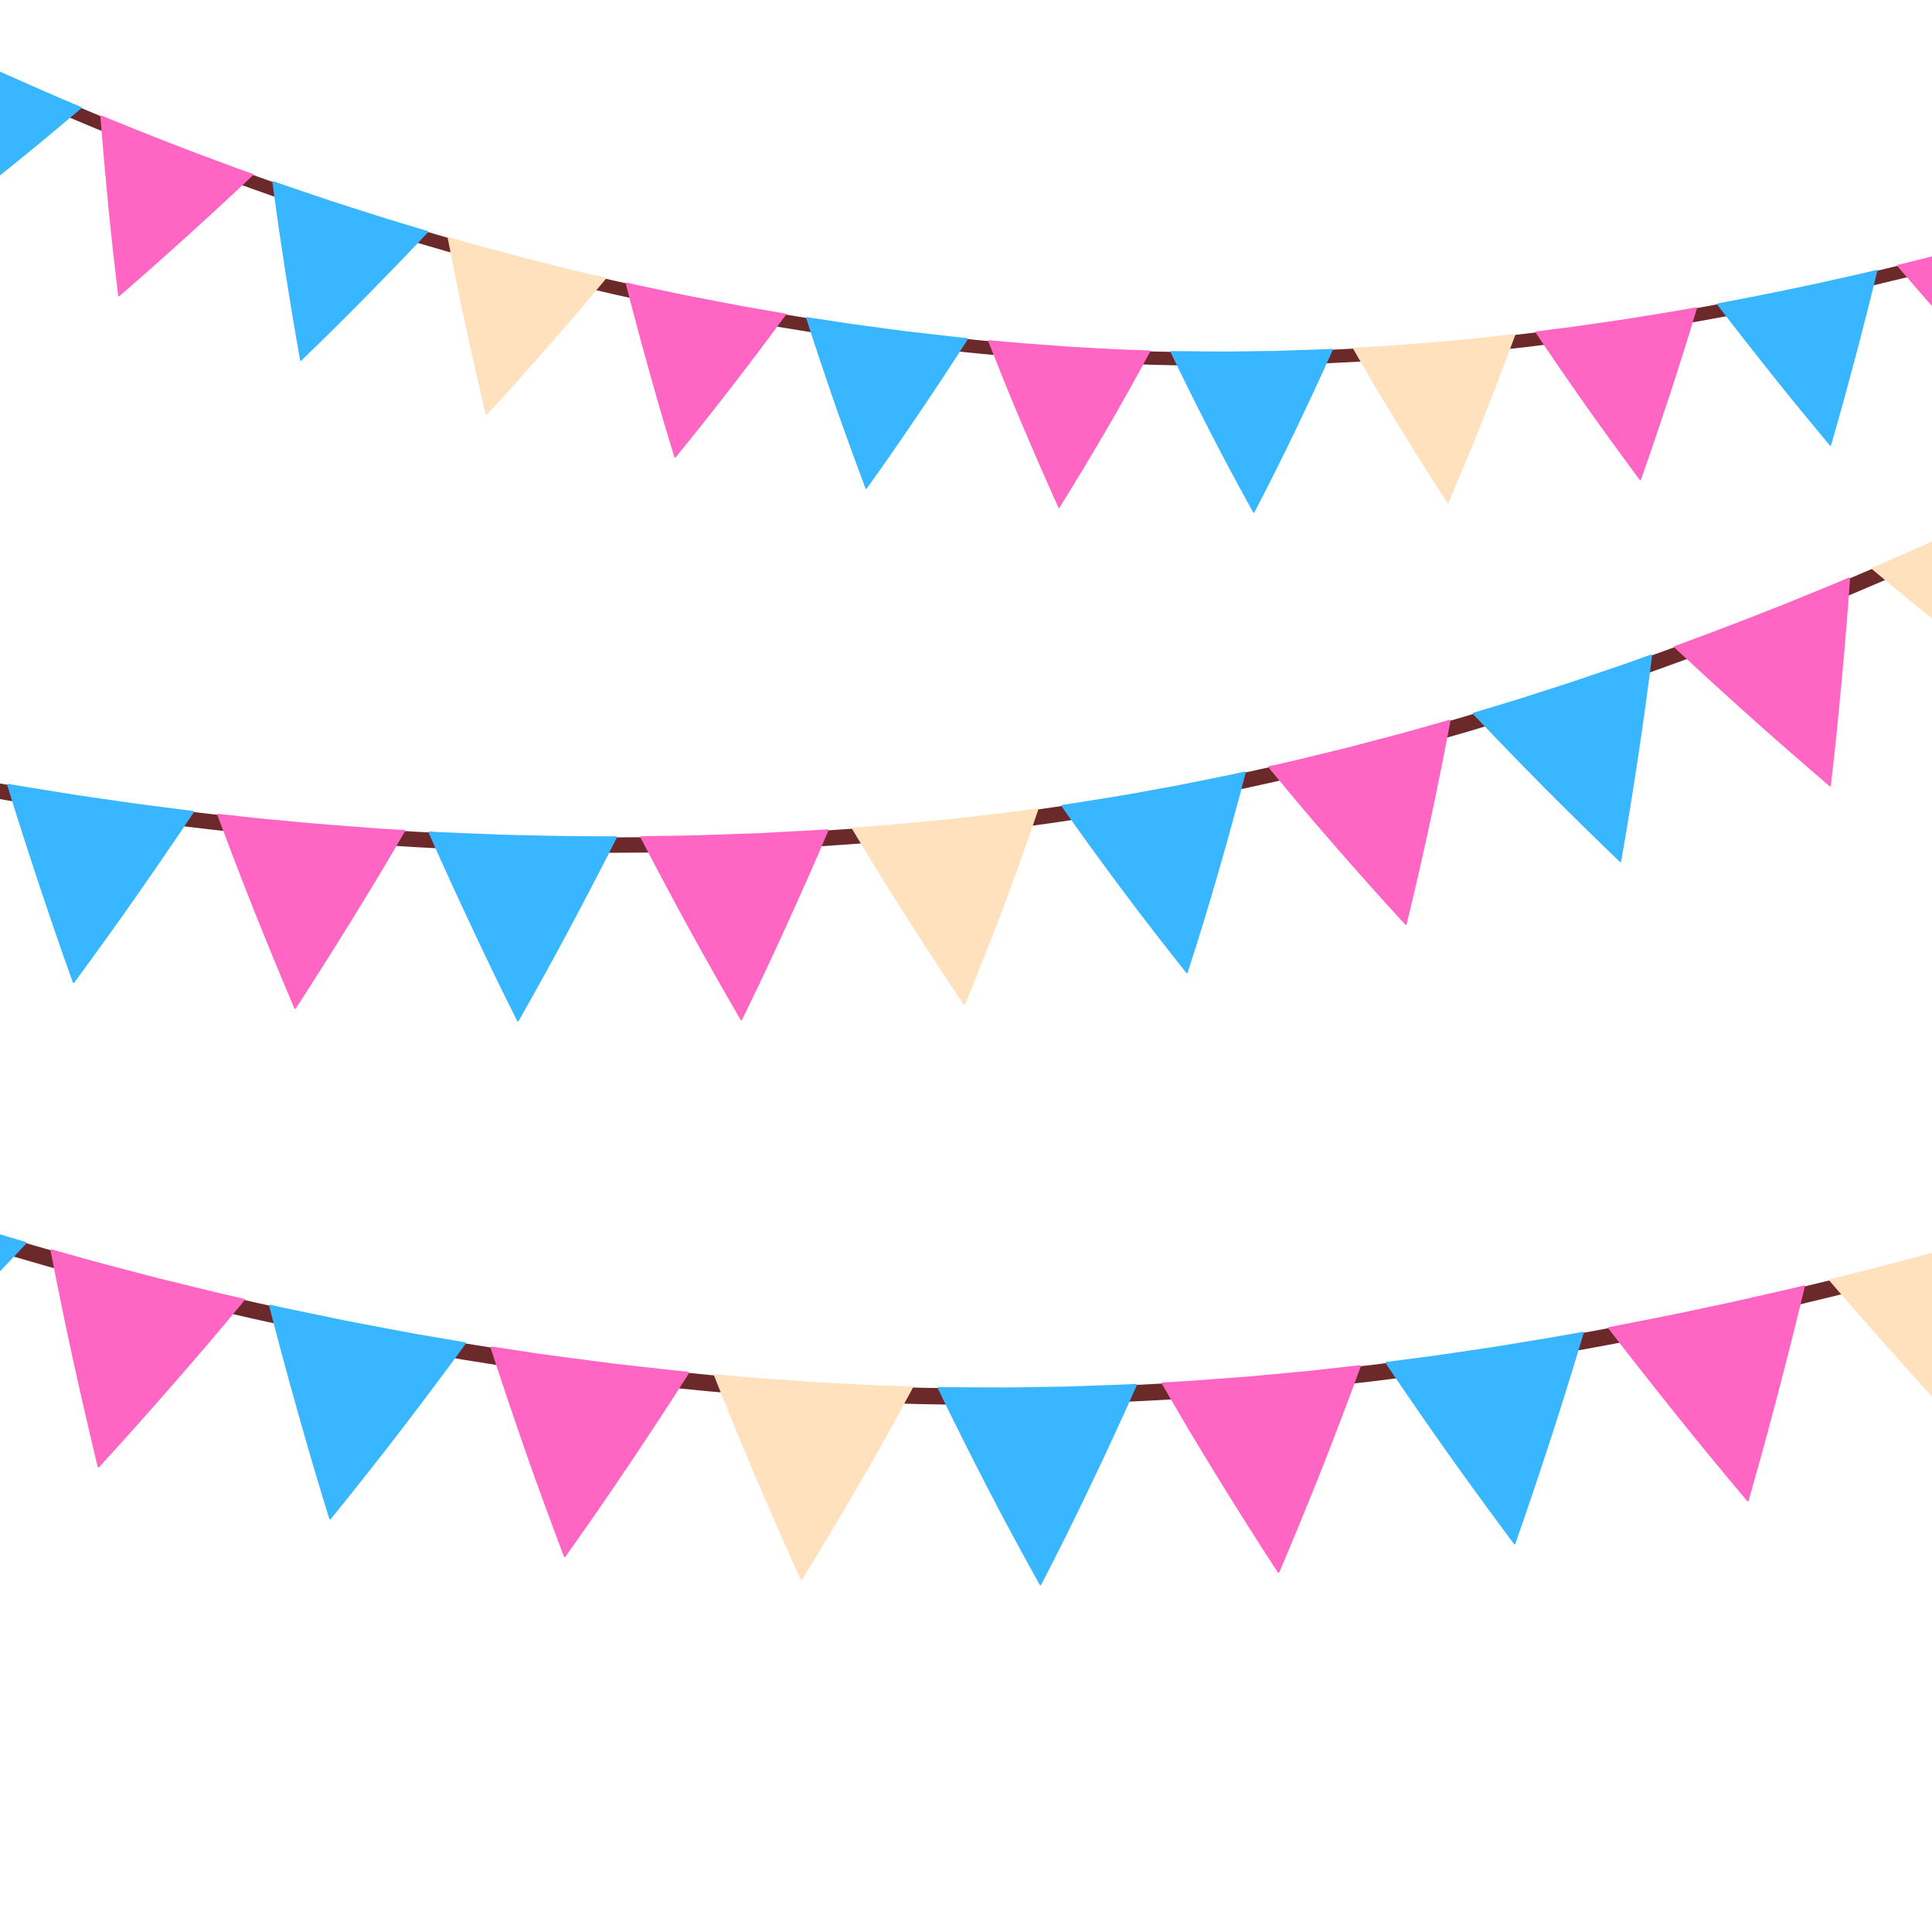 <svg xmlns="http://www.w3.org/2000/svg" xmlns:xlink="http://www.w3.org/1999/xlink" width="320" zoomAndPan="magnify" viewBox="0 0 240 240" height="320" preserveAspectRatio="xMidYMid meet" version="1.2"><defs/><g id="677360ac0e"><path style=" stroke:none;fill-rule:nonzero;fill:#6b2929;fill-opacity:1;" d="M -30.789 -4.461 C -22.371 0.137 -13.801 4.441 -5.117 8.496 C 3.57 12.543 12.395 16.285 21.324 19.738 L 22.996 20.391 L 24.676 21.02 L 28.039 22.27 C 30.285 23.098 32.547 23.879 34.801 24.684 C 37.066 25.449 39.328 26.227 41.602 26.969 L 45.016 28.062 C 46.156 28.43 47.293 28.797 48.441 29.133 C 57.582 31.938 66.82 34.41 76.137 36.531 C 94.766 40.77 113.703 43.586 132.738 44.832 C 151.66 46.07 170.742 45.332 189.688 43.102 C 199.164 41.965 208.605 40.449 217.992 38.609 C 220.344 38.172 222.68 37.652 225.023 37.168 C 227.367 36.676 229.699 36.125 232.035 35.609 C 234.363 35.043 236.699 34.508 239.02 33.918 C 241.344 33.324 243.672 32.754 245.984 32.121 C 264.52 27.184 282.781 21.082 300.703 14.078 C 318.629 7.078 336.215 -0.859 353.41 -9.551 C 362 -13.91 370.496 -18.457 378.863 -23.211 C 383.047 -25.59 387.199 -28.016 391.301 -30.5 C 393.352 -31.742 395.391 -33 397.414 -34.27 L 397.738 -34.477 L 397.738 -36.438 L 396.531 -35.672 C 394.52 -34.406 392.484 -33.156 390.441 -31.918 C 386.355 -29.441 382.215 -27.023 378.043 -24.652 C 369.703 -19.91 361.23 -15.375 352.66 -11.027 C 335.512 -2.359 317.973 5.555 300.098 12.535 C 282.23 19.52 264.027 25.602 245.559 30.52 C 243.254 31.152 240.934 31.719 238.621 32.312 C 236.305 32.898 233.98 33.434 231.66 33.996 C 229.332 34.512 227.008 35.059 224.676 35.551 C 222.344 36.031 220.016 36.547 217.672 36.984 C 208.324 38.816 198.922 40.324 189.492 41.457 C 170.633 43.676 151.656 44.41 132.848 43.18 C 113.902 41.941 95.051 39.137 76.504 34.914 C 67.23 32.805 58.031 30.344 48.926 27.551 C 47.785 27.215 46.648 26.852 45.516 26.484 L 42.113 25.398 C 39.852 24.656 37.598 23.879 35.34 23.121 C 33.098 22.316 30.844 21.539 28.609 20.715 L 25.258 19.469 L 23.586 18.844 L 21.918 18.195 C 13.027 14.754 4.238 11.027 -4.418 6.996 C -13.066 2.957 -21.609 -1.336 -29.996 -5.918 C -46.777 -15.059 -63.004 -25.266 -78.555 -36.387 C -82.59 -39.273 -86.578 -42.23 -90.516 -45.246 L -93.227 -45.246 C -88.723 -41.762 -84.152 -38.355 -79.52 -35.039 C -63.91 -23.879 -47.633 -13.641 -30.789 -4.461 Z M -30.789 -4.461 "/><path style=" stroke:none;fill-rule:nonzero;fill:#ff66c4;fill-opacity:1;" d="M 250.613 49.781 C 250.66 49.832 250.738 49.809 250.754 49.742 C 251.598 46.078 252.414 42.449 253.18 38.777 C 253.949 35.117 254.688 31.473 255.383 27.82 C 255.398 27.75 255.336 27.688 255.277 27.707 C 252.031 28.633 248.789 29.555 245.527 30.41 L 243.086 31.062 L 240.637 31.684 C 239.004 32.098 237.371 32.523 235.73 32.906 C 235.672 32.918 235.652 33.004 235.695 33.055 C 238.117 35.895 240.566 38.688 243.051 41.473 C 245.539 44.266 248.062 47.043 250.613 49.781 Z M 250.613 49.781 "/><path style=" stroke:none;fill-rule:nonzero;fill:#38b6ff;fill-opacity:1;" d="M 227.312 55.344 C 227.359 55.395 227.441 55.379 227.461 55.312 C 227.98 53.508 228.492 51.711 228.992 49.91 C 229.488 48.102 229.977 46.293 230.457 44.484 C 231.41 40.867 232.332 37.281 233.207 33.652 C 233.223 33.586 233.168 33.52 233.105 33.535 C 231.473 33.938 229.828 34.289 228.188 34.66 L 225.723 35.215 L 223.254 35.734 C 219.965 36.441 216.664 37.07 213.363 37.699 C 213.301 37.711 213.277 37.793 213.32 37.852 C 215.574 40.805 217.867 43.723 220.203 46.648 C 222.539 49.586 224.906 52.457 227.312 55.344 Z M 227.312 55.344 "/><path style=" stroke:none;fill-rule:nonzero;fill:#ff66c4;fill-opacity:1;" d="M 203.691 59.625 C 203.734 59.684 203.816 59.672 203.84 59.605 C 205.094 56.07 206.293 52.5 207.457 48.961 C 208.621 45.426 209.734 41.855 210.805 38.297 C 210.828 38.23 210.773 38.16 210.711 38.172 C 209.059 38.469 207.406 38.77 205.75 39.023 C 204.09 39.285 202.438 39.574 200.777 39.812 L 195.797 40.535 L 190.812 41.176 C 190.75 41.184 190.719 41.266 190.758 41.324 C 192.824 44.398 194.938 47.477 197.094 50.535 C 199.25 53.57 201.449 56.602 203.691 59.625 Z M 203.691 59.625 "/><path style=" stroke:none;fill-rule:nonzero;fill:#ffe1bd;fill-opacity:1;" d="M 179.789 62.457 C 179.828 62.516 179.91 62.508 179.938 62.441 C 181.418 58.98 182.852 55.523 184.234 52.066 C 185.613 48.578 186.945 45.098 188.23 41.625 C 188.258 41.559 188.207 41.488 188.148 41.492 L 183.152 42.043 L 178.156 42.496 L 176.906 42.609 L 175.656 42.699 L 173.156 42.883 L 170.656 43.062 L 168.156 43.195 C 168.094 43.195 168.059 43.277 168.094 43.336 C 169.016 44.945 169.953 46.559 170.902 48.164 C 171.855 49.766 172.816 51.352 173.789 52.945 C 174.766 54.535 175.754 56.125 176.754 57.715 C 177.754 59.305 178.766 60.891 179.789 62.457 Z M 179.789 62.457 "/><path style=" stroke:none;fill-rule:nonzero;fill:#38b6ff;fill-opacity:1;" d="M 155.676 63.652 C 155.711 63.715 155.793 63.715 155.824 63.652 C 156.691 61.984 157.543 60.312 158.383 58.645 C 159.219 56.973 160.043 55.277 160.855 53.598 C 161.664 51.91 162.465 50.227 163.246 48.543 C 164.031 46.859 164.801 45.18 165.559 43.473 C 165.586 43.406 165.543 43.332 165.48 43.336 C 164.648 43.387 163.812 43.41 162.98 43.438 L 160.48 43.52 C 159.645 43.547 158.812 43.586 157.98 43.598 L 155.48 43.629 C 152.145 43.699 148.816 43.645 145.484 43.609 C 145.422 43.605 145.383 43.684 145.414 43.746 C 147.008 47.094 148.664 50.406 150.375 53.738 C 152.086 57.086 153.855 60.359 155.676 63.652 Z M 155.676 63.652 "/><path style=" stroke:none;fill-rule:nonzero;fill:#ff66c4;fill-opacity:1;" d="M 131.473 63.043 C 131.5 63.109 131.582 63.113 131.621 63.055 C 133.609 59.863 135.555 56.629 137.43 53.414 C 139.305 50.211 141.125 46.93 142.887 43.668 C 142.918 43.609 142.883 43.531 142.82 43.527 C 141.156 43.477 139.492 43.441 137.836 43.34 C 136.176 43.246 134.52 43.176 132.855 43.066 C 129.516 42.812 126.172 42.598 122.84 42.254 C 122.777 42.246 122.73 42.32 122.758 42.387 C 124.113 45.836 125.516 49.324 126.969 52.738 C 128.422 56.172 129.926 59.605 131.473 63.043 Z M 131.473 63.043 "/><path style=" stroke:none;fill-rule:nonzero;fill:#38b6ff;fill-opacity:1;" d="M 107.516 60.68 C 107.543 60.746 107.625 60.758 107.664 60.699 C 108.754 59.172 109.836 57.652 110.902 56.109 C 111.973 54.566 113.031 53.02 114.078 51.469 C 116.176 48.367 118.219 45.289 120.223 42.148 C 120.262 42.09 120.23 42.008 120.168 42.004 C 118.5 41.844 116.84 41.629 115.172 41.449 L 112.676 41.164 L 110.188 40.832 C 108.527 40.605 106.863 40.395 105.203 40.156 L 100.234 39.395 C 100.176 39.383 100.125 39.453 100.145 39.52 C 101.281 43.047 102.461 46.582 103.688 50.125 C 104.914 53.652 106.195 57.152 107.516 60.68 Z M 107.516 60.68 "/><path style=" stroke:none;fill-rule:nonzero;fill:#ff66c4;fill-opacity:1;" d="M 83.777 56.805 C 83.797 56.871 83.879 56.887 83.922 56.832 C 86.293 53.91 88.617 50.996 90.902 48.039 C 93.191 45.07 95.434 42.094 97.633 39.113 C 97.672 39.055 97.645 38.973 97.586 38.961 L 92.629 38.105 C 90.98 37.809 89.336 37.477 87.688 37.164 C 86.867 37.004 86.039 36.855 85.219 36.688 L 80.297 35.648 L 79.066 35.387 L 77.84 35.105 C 77.777 35.094 77.723 35.16 77.738 35.227 L 78.43 37.938 L 79.145 40.629 C 79.625 42.422 80.117 44.219 80.621 46.02 C 81.121 47.82 81.637 49.621 82.16 51.426 C 82.684 53.227 83.227 55.008 83.777 56.805 Z M 83.777 56.805 "/><path style=" stroke:none;fill-rule:nonzero;fill:#ffe1bd;fill-opacity:1;" d="M 60.34 51.48 C 60.355 51.547 60.434 51.57 60.48 51.52 C 63.023 48.758 65.531 45.949 67.988 43.148 C 69.223 41.746 70.438 40.348 71.648 38.93 C 72.863 37.508 74.066 36.082 75.254 34.656 C 75.301 34.602 75.277 34.52 75.219 34.504 L 72.766 33.941 L 70.32 33.34 C 68.695 32.93 67.062 32.543 65.438 32.113 L 60.57 30.82 C 58.949 30.383 57.34 29.906 55.723 29.453 C 55.664 29.434 55.605 29.5 55.617 29.566 C 56.32 33.207 57.055 36.879 57.844 40.523 C 58.633 44.164 59.465 47.816 60.34 51.48 Z M 60.34 51.48 "/><path style=" stroke:none;fill-rule:nonzero;fill:#38b6ff;fill-opacity:1;" d="M 37.285 44.758 C 37.301 44.828 37.379 44.852 37.426 44.805 C 40.129 42.184 42.781 39.574 45.406 36.902 C 48.035 34.234 50.621 31.555 53.164 28.863 C 53.215 28.812 53.199 28.727 53.137 28.707 L 48.312 27.25 C 46.707 26.766 45.113 26.23 43.512 25.727 C 42.711 25.469 41.91 25.219 41.113 24.953 L 38.723 24.145 C 37.133 23.605 35.535 23.082 33.953 22.508 C 33.895 22.488 33.832 22.547 33.84 22.617 C 34.324 26.316 34.863 29.98 35.438 33.676 C 35.723 35.523 36.02 37.371 36.328 39.227 C 36.633 41.078 36.957 42.91 37.285 44.758 Z M 37.285 44.758 "/><path style=" stroke:none;fill-rule:nonzero;fill:#ff66c4;fill-opacity:1;" d="M 14.676 36.742 C 14.688 36.812 14.762 36.844 14.816 36.797 C 17.648 34.355 20.457 31.855 23.23 29.352 C 25.996 26.848 28.73 24.328 31.434 21.762 C 31.484 21.715 31.473 21.629 31.414 21.609 C 29.828 21.055 28.254 20.465 26.676 19.875 C 25.102 19.289 23.523 18.707 21.961 18.09 C 20.395 17.473 18.82 16.883 17.262 16.246 L 12.586 14.348 C 12.527 14.324 12.461 14.383 12.465 14.449 C 12.758 18.145 13.086 21.855 13.449 25.582 C 13.812 29.309 14.23 33.008 14.676 36.742 Z M 14.676 36.742 "/><path style=" stroke:none;fill-rule:nonzero;fill:#38b6ff;fill-opacity:1;" d="M -7.438 27.512 C -7.434 27.582 -7.359 27.613 -7.301 27.57 C -4.34 25.273 -1.398 22.93 1.5 20.586 C 4.395 18.25 7.273 15.852 10.109 13.457 C 10.164 13.41 10.156 13.324 10.098 13.301 C 6.992 12.004 3.914 10.641 0.836 9.273 L -3.762 7.184 L -8.332 5.027 C -8.387 5 -8.457 5.055 -8.453 5.125 C -8.359 8.832 -8.23 12.559 -8.062 16.301 C -7.891 20.023 -7.68 23.758 -7.438 27.512 Z M -7.438 27.512 "/><path style=" stroke:none;fill-rule:nonzero;fill:#6b2929;fill-opacity:1;" d="M -77.828 79.09 C -67.371 82.711 -56.797 85.965 -46.141 88.918 C -35.48 91.852 -24.727 94.418 -13.906 96.637 L -11.879 97.059 L -9.844 97.449 L -5.777 98.23 C -3.066 98.742 -0.344 99.195 2.375 99.684 C 5.102 100.117 7.824 100.57 10.551 100.98 L 14.648 101.57 C 16.012 101.77 17.379 101.965 18.746 102.129 C 29.688 103.566 40.672 104.609 51.676 105.238 C 73.68 106.492 95.766 106.066 117.664 103.832 C 139.43 101.613 160.996 97.121 182.125 90.949 C 192.684 87.84 203.137 84.309 213.465 80.414 C 216.055 79.465 218.617 78.426 221.188 77.426 C 223.758 76.418 226.305 75.348 228.867 74.309 C 231.406 73.223 233.961 72.16 236.492 71.047 C 239.016 69.926 241.559 68.832 244.066 67.668 C 264.211 58.5 283.816 48.059 302.863 36.652 C 321.918 25.254 340.402 12.855 358.301 -0.332 C 367.238 -6.938 376.035 -13.738 384.641 -20.75 C 388.945 -24.258 393.203 -27.812 397.395 -31.43 C 397.508 -31.527 397.621 -31.629 397.738 -31.727 L 397.738 -34.258 C 397.207 -33.797 396.68 -33.336 396.145 -32.875 C 391.969 -29.273 387.723 -25.727 383.434 -22.234 C 374.852 -15.238 366.082 -8.457 357.164 -1.867 C 339.316 11.281 320.879 23.648 301.883 35.012 C 282.891 46.387 263.344 56.793 243.273 65.93 C 240.773 67.09 238.246 68.18 235.727 69.297 C 233.203 70.406 230.664 71.461 228.133 72.547 C 225.582 73.578 223.043 74.645 220.484 75.652 C 217.922 76.648 215.371 77.684 212.789 78.629 C 202.504 82.504 192.098 86.02 181.586 89.117 C 160.555 95.258 139.105 99.727 117.469 101.934 C 95.676 104.156 73.691 104.578 51.781 103.328 C 40.828 102.707 29.891 101.668 18.996 100.234 C 17.633 100.07 16.273 99.875 14.914 99.676 L 10.836 99.09 C 8.117 98.684 5.406 98.23 2.691 97.801 C -0.016 97.312 -2.727 96.863 -5.426 96.352 L -9.477 95.574 L -11.504 95.184 L -13.523 94.766 C -24.301 92.555 -35.016 90 -45.633 87.074 C -56.25 84.137 -66.785 80.891 -77.207 77.285 C -98.055 70.102 -118.469 61.598 -138.297 51.93 C -142.594 49.824 -146.863 47.664 -151.105 45.449 L -151.105 47.605 C -147.141 49.668 -143.148 51.68 -139.133 53.645 C -119.238 63.352 -98.754 71.879 -77.828 79.09 Z M -77.828 79.09 "/><path style=" stroke:none;fill-rule:nonzero;fill:#ffe1bd;fill-opacity:1;" d="M 252.719 86.871 C 252.781 86.922 252.867 86.883 252.871 86.801 C 253.129 82.473 253.363 78.188 253.531 73.863 C 253.703 69.547 253.844 65.262 253.938 60.973 C 253.941 60.895 253.859 60.832 253.793 60.863 C 250.281 62.539 246.766 64.211 243.223 65.809 L 240.566 67.02 L 237.898 68.195 C 236.121 68.98 234.344 69.773 232.555 70.523 C 232.488 70.555 232.48 70.652 232.543 70.703 C 235.84 73.469 239.16 76.176 242.523 78.871 C 245.891 81.566 249.293 84.246 252.719 86.871 Z M 252.719 86.871 "/><path style=" stroke:none;fill-rule:nonzero;fill:#ff66c4;fill-opacity:1;" d="M 227.277 97.664 C 227.34 97.719 227.426 97.684 227.438 97.602 C 227.684 95.453 227.918 93.309 228.145 91.164 C 228.363 89.008 228.57 86.859 228.77 84.711 C 229.164 80.414 229.527 76.156 229.824 71.859 C 229.832 71.781 229.754 71.715 229.688 71.742 C 227.906 72.516 226.102 73.23 224.305 73.969 L 221.609 75.07 L 218.898 76.133 C 215.293 77.57 211.656 78.918 208.023 80.27 C 207.957 80.293 207.941 80.391 208 80.445 C 211.133 83.375 214.301 86.258 217.52 89.141 C 220.742 92.031 223.984 94.844 227.277 97.664 Z M 227.277 97.664 "/><path style=" stroke:none;fill-rule:nonzero;fill:#38b6ff;fill-opacity:1;" d="M 201.223 107.066 C 201.281 107.121 201.371 107.094 201.387 107.016 C 202.137 102.754 202.816 98.461 203.465 94.211 C 204.109 89.969 204.691 85.691 205.23 81.438 C 205.238 81.359 205.168 81.289 205.098 81.312 C 203.273 81.965 201.453 82.625 199.613 83.234 C 197.777 83.848 195.953 84.492 194.109 85.086 L 188.582 86.859 L 183.035 88.543 C 182.965 88.566 182.945 88.664 183 88.723 C 185.941 91.824 188.934 94.922 191.977 97.988 C 195.008 101.027 198.09 104.055 201.223 107.066 Z M 201.223 107.066 "/><path style=" stroke:none;fill-rule:nonzero;fill:#ff66c4;fill-opacity:1;" d="M 174.57 114.867 C 174.625 114.926 174.719 114.902 174.738 114.824 C 175.758 110.602 176.727 106.391 177.637 102.195 C 178.539 97.965 179.387 93.75 180.184 89.551 C 180.199 89.469 180.133 89.398 180.062 89.418 L 174.484 90.996 L 168.887 92.473 L 167.488 92.84 L 166.082 93.184 L 163.273 93.867 L 160.461 94.551 L 157.641 95.184 C 157.57 95.199 157.547 95.297 157.598 95.355 C 158.957 97.012 160.332 98.664 161.723 100.312 C 163.109 101.949 164.508 103.57 165.922 105.195 C 167.336 106.82 168.766 108.438 170.207 110.055 C 171.652 111.672 173.105 113.285 174.57 114.867 Z M 174.57 114.867 "/><path style=" stroke:none;fill-rule:nonzero;fill:#38b6ff;fill-opacity:1;" d="M 147.367 120.852 C 147.418 120.914 147.512 120.898 147.535 120.82 C 148.203 118.754 148.852 116.695 149.484 114.637 C 150.117 112.57 150.73 110.484 151.332 108.418 C 151.93 106.344 152.516 104.273 153.082 102.207 C 153.652 100.141 154.207 98.082 154.742 95.996 C 154.762 95.918 154.699 95.84 154.629 95.855 C 153.691 96.074 152.746 96.258 151.805 96.453 L 148.973 97.023 C 148.031 97.211 147.09 97.418 146.141 97.59 L 143.305 98.105 C 139.523 98.824 135.727 99.402 131.93 100 C 131.859 100.008 131.828 100.102 131.875 100.168 C 134.332 103.672 136.852 107.125 139.438 110.59 C 142.023 114.066 144.664 117.453 147.367 120.852 Z M 147.367 120.852 "/><path style=" stroke:none;fill-rule:nonzero;fill:#ffe1bd;fill-opacity:1;" d="M 119.715 124.797 C 119.758 124.863 119.852 124.855 119.883 124.781 C 121.535 120.766 123.125 116.715 124.645 112.699 C 126.164 108.695 127.605 104.613 128.984 100.566 C 129.012 100.492 128.953 100.41 128.883 100.418 C 126.984 100.68 125.082 100.957 123.176 101.156 C 121.27 101.371 119.371 101.609 117.457 101.805 C 113.609 102.156 109.766 102.551 105.906 102.797 C 105.836 102.805 105.797 102.895 105.84 102.965 C 108.043 106.629 110.305 110.332 112.613 113.938 C 114.926 117.562 117.293 121.184 119.715 124.797 Z M 119.715 124.797 "/><path style=" stroke:none;fill-rule:nonzero;fill:#ff66c4;fill-opacity:1;" d="M 92.004 126.699 C 92.047 126.766 92.141 126.766 92.176 126.691 C 93.125 124.742 94.062 122.809 94.984 120.852 C 95.906 118.887 96.812 116.926 97.707 114.961 C 99.496 111.027 101.23 107.137 102.91 103.18 C 102.941 103.105 102.891 103.02 102.82 103.023 C 100.891 103.164 98.961 103.238 97.031 103.348 L 94.137 103.504 L 91.238 103.605 C 89.305 103.668 87.375 103.746 85.441 103.793 L 79.641 103.875 C 79.57 103.879 79.527 103.969 79.562 104.039 C 81.531 107.832 83.551 111.629 85.625 115.422 C 87.699 119.199 89.824 122.941 92.004 126.699 Z M 92.004 126.699 "/><path style=" stroke:none;fill-rule:nonzero;fill:#38b6ff;fill-opacity:1;" d="M 64.254 126.84 C 64.289 126.914 64.383 126.914 64.422 126.844 C 66.562 123.062 68.648 119.305 70.68 115.5 C 72.715 111.684 74.695 107.871 76.625 104.055 C 76.66 103.984 76.613 103.895 76.543 103.895 L 70.742 103.867 C 68.809 103.844 66.875 103.785 64.938 103.746 C 63.973 103.723 63.004 103.707 62.039 103.672 L 59.137 103.555 L 56.238 103.434 L 54.789 103.375 L 53.34 103.293 C 53.266 103.289 53.219 103.375 53.25 103.445 L 54.555 106.398 L 55.883 109.32 C 56.773 111.273 57.676 113.223 58.594 115.172 C 59.512 117.125 60.441 119.078 61.383 121.027 C 62.324 122.98 63.281 124.902 64.254 126.84 Z M 64.254 126.84 "/><path style=" stroke:none;fill-rule:nonzero;fill:#ff66c4;fill-opacity:1;" d="M 36.566 125.273 C 36.598 125.348 36.691 125.355 36.738 125.289 C 39.098 121.66 41.414 117.984 43.676 114.328 C 44.805 112.496 45.926 110.672 47.031 108.828 C 48.137 106.977 49.23 105.125 50.312 103.273 C 50.355 103.203 50.312 103.113 50.242 103.109 L 47.344 102.938 L 44.449 102.723 C 42.52 102.566 40.586 102.441 38.656 102.266 L 32.871 101.723 C 30.945 101.539 29.02 101.301 27.094 101.098 C 27.023 101.09 26.969 101.172 26.996 101.246 C 28.492 105.254 30.031 109.293 31.629 113.289 C 33.223 117.277 34.871 121.273 36.566 125.273 Z M 36.566 125.273 "/><path style=" stroke:none;fill-rule:nonzero;fill:#38b6ff;fill-opacity:1;" d="M 9.051 122.047 C 9.078 122.121 9.172 122.133 9.223 122.07 C 11.793 118.566 14.309 115.094 16.785 111.551 C 19.262 108.012 21.691 104.465 24.07 100.914 C 24.117 100.848 24.082 100.754 24.008 100.746 L 18.242 100.008 C 16.32 99.766 14.406 99.465 12.484 99.195 C 11.527 99.055 10.566 98.926 9.609 98.777 L 6.734 98.316 C 4.82 98.004 2.906 97.719 0.996 97.371 C 0.926 97.355 0.867 97.438 0.891 97.512 C 2.148 101.633 3.465 105.699 4.824 109.793 C 5.504 111.836 6.195 113.883 6.898 115.934 C 7.602 117.98 8.324 120.004 9.051 122.047 Z M 9.051 122.047 "/><path style=" stroke:none;fill-rule:nonzero;fill:#6b2929;fill-opacity:1;" d="M -68.312 129.668 C -57.641 134.605 -46.801 139.168 -35.836 143.383 L -33.781 144.176 L -31.719 144.941 L -27.586 146.469 C -24.828 147.48 -22.051 148.43 -19.285 149.414 C -16.5 150.344 -13.723 151.293 -10.934 152.199 L -6.738 153.527 C -5.34 153.977 -3.941 154.418 -2.535 154.832 C 8.691 158.242 20.035 161.254 31.473 163.824 C 54.344 168.977 77.59 172.375 100.953 173.844 C 124.176 175.309 147.59 174.348 170.832 171.555 C 182.453 170.129 194.031 168.246 205.547 165.957 C 208.43 165.414 211.297 164.77 214.172 164.168 C 217.043 163.559 219.902 162.875 222.77 162.234 C 225.625 161.535 228.488 160.867 231.336 160.141 C 234.184 159.402 237.039 158.699 239.875 157.914 C 262.605 151.801 284.996 144.262 306.965 135.613 C 328.945 126.969 350.496 117.18 371.57 106.461 C 380.383 101.965 389.113 97.305 397.738 92.469 L 397.738 90.141 C 388.816 95.16 379.777 99.992 370.648 104.652 C 349.633 115.34 328.137 125.105 306.223 133.723 C 284.316 142.348 261.996 149.859 239.348 155.949 C 236.523 156.734 233.676 157.434 230.84 158.172 C 228.004 158.895 225.152 159.559 222.305 160.258 C 219.449 160.895 216.602 161.574 213.742 162.184 C 210.879 162.781 208.023 163.422 205.152 163.965 C 193.684 166.242 182.152 168.117 170.586 169.535 C 147.453 172.316 124.164 173.27 101.082 171.816 C 77.828 170.355 54.691 166.969 31.918 161.844 C 20.535 159.281 9.238 156.285 -1.941 152.887 C -3.344 152.477 -4.738 152.035 -6.129 151.59 L -10.305 150.266 C -13.086 149.363 -15.852 148.418 -18.625 147.492 C -21.379 146.512 -24.145 145.566 -26.891 144.559 L -31.008 143.039 L -33.062 142.277 L -35.109 141.484 C -46.031 137.289 -56.828 132.742 -67.461 127.824 C -78.086 122.891 -88.578 117.652 -98.883 112.055 C -116.84 102.328 -134.277 91.613 -151.105 80.027 L -151.105 82.488 C -134.574 93.812 -117.461 104.301 -99.852 113.84 C -89.508 119.457 -78.98 124.715 -68.312 129.668 Z M -68.312 129.668 "/><path style=" stroke:none;fill-rule:nonzero;fill:#ffe1bd;fill-opacity:1;" d="M 245.609 179.57 C 245.668 179.633 245.762 179.605 245.781 179.523 C 246.809 175.023 247.797 170.57 248.727 166.062 C 249.66 161.566 250.551 157.094 251.398 152.609 C 251.414 152.523 251.34 152.449 251.266 152.469 C 247.289 153.613 243.309 154.754 239.312 155.816 L 236.316 156.625 L 233.312 157.395 C 231.309 157.91 229.309 158.43 227.297 158.906 C 227.223 158.926 227.199 159.027 227.254 159.094 C 230.234 162.566 233.246 165.984 236.309 169.398 C 239.367 172.816 242.473 176.219 245.609 179.57 Z M 245.609 179.57 "/><path style=" stroke:none;fill-rule:nonzero;fill:#ff66c4;fill-opacity:1;" d="M 217.035 186.465 C 217.09 186.531 217.191 186.508 217.215 186.426 C 217.848 184.211 218.469 182.004 219.078 179.793 C 219.684 177.57 220.277 175.348 220.859 173.133 C 222.02 168.691 223.141 164.289 224.203 159.832 C 224.223 159.75 224.156 159.668 224.078 159.688 C 222.074 160.188 220.055 160.621 218.043 161.086 L 215.023 161.77 L 211.996 162.414 C 207.961 163.293 203.914 164.074 199.863 164.859 C 199.789 164.871 199.758 164.973 199.809 165.039 C 202.586 168.656 205.406 172.234 208.281 175.82 C 211.16 179.414 214.07 182.93 217.035 186.465 Z M 217.035 186.465 "/><path style=" stroke:none;fill-rule:nonzero;fill:#38b6ff;fill-opacity:1;" d="M 188.062 191.789 C 188.113 191.859 188.215 191.844 188.242 191.762 C 189.77 187.422 191.234 183.039 192.652 178.691 C 194.066 174.352 195.422 169.965 196.73 165.598 C 196.754 165.516 196.688 165.43 196.613 165.445 C 194.586 165.812 192.559 166.184 190.523 166.504 C 188.492 166.828 186.461 167.188 184.426 167.488 L 178.32 168.387 L 172.203 169.188 C 172.129 169.199 172.09 169.297 172.141 169.367 C 174.684 173.137 177.285 176.906 179.941 180.652 C 182.594 184.375 185.301 188.086 188.062 191.789 Z M 188.062 191.789 "/><path style=" stroke:none;fill-rule:nonzero;fill:#ff66c4;fill-opacity:1;" d="M 158.738 195.332 C 158.785 195.406 158.887 195.395 158.922 195.316 C 160.73 191.062 162.477 186.816 164.164 182.57 C 165.848 178.289 167.473 174.016 169.039 169.746 C 169.066 169.668 169.008 169.578 168.934 169.586 L 162.809 170.273 L 156.676 170.848 L 155.145 170.988 L 153.609 171.105 L 150.543 171.332 L 147.477 171.562 L 144.406 171.73 C 144.328 171.734 144.289 171.832 144.332 171.906 C 145.469 173.879 146.625 175.852 147.793 177.824 C 148.965 179.785 150.148 181.727 151.352 183.68 C 152.551 185.629 153.77 187.578 155 189.523 C 156.234 191.473 157.48 193.418 158.738 195.332 Z M 158.738 195.332 "/><path style=" stroke:none;fill-rule:nonzero;fill:#38b6ff;fill-opacity:1;" d="M 129.156 196.871 C 129.199 196.949 129.301 196.945 129.34 196.871 C 130.398 194.82 131.438 192.77 132.461 190.723 C 133.484 188.664 134.492 186.582 135.48 184.516 C 136.469 182.445 137.445 180.379 138.398 178.309 C 139.355 176.242 140.297 174.176 141.223 172.078 C 141.258 172 141.203 171.91 141.129 171.914 C 140.105 171.98 139.082 172.008 138.059 172.047 L 134.988 172.156 C 133.969 172.188 132.945 172.238 131.922 172.258 L 128.855 172.301 C 124.762 172.398 120.676 172.344 116.59 172.309 C 116.516 172.305 116.465 172.398 116.504 172.477 C 118.473 176.578 120.512 180.641 122.621 184.723 C 124.73 188.824 126.91 192.836 129.156 196.871 Z M 129.156 196.871 "/><path style=" stroke:none;fill-rule:nonzero;fill:#ffe1bd;fill-opacity:1;" d="M 99.453 196.195 C 99.488 196.273 99.59 196.281 99.637 196.211 C 102.066 192.285 104.441 188.312 106.734 184.363 C 109.027 180.426 111.25 176.395 113.402 172.391 C 113.441 172.316 113.398 172.219 113.32 172.215 C 111.281 172.16 109.238 172.121 107.203 172 C 105.164 171.891 103.133 171.809 101.09 171.68 C 96.992 171.379 92.891 171.125 88.801 170.711 C 88.723 170.703 88.668 170.793 88.699 170.875 C 90.371 175.102 92.102 179.383 93.898 183.566 C 95.691 187.773 97.543 191.984 99.453 196.195 Z M 99.453 196.195 "/><path style=" stroke:none;fill-rule:nonzero;fill:#ff66c4;fill-opacity:1;" d="M 70.051 193.367 C 70.082 193.445 70.184 193.461 70.23 193.391 C 71.566 191.512 72.887 189.645 74.195 187.75 C 75.504 185.852 76.797 183.949 78.078 182.047 C 80.637 178.23 83.141 174.449 85.59 170.59 C 85.633 170.516 85.598 170.418 85.52 170.41 C 83.473 170.223 81.434 169.965 79.391 169.746 L 76.324 169.402 L 73.266 169.004 C 71.23 168.73 69.191 168.477 67.152 168.191 L 61.055 167.27 C 60.977 167.258 60.914 167.344 60.941 167.426 C 62.344 171.75 63.805 176.082 65.32 180.426 C 66.836 184.75 68.418 189.043 70.051 193.367 Z M 70.051 193.367 "/><path style=" stroke:none;fill-rule:nonzero;fill:#38b6ff;fill-opacity:1;" d="M 40.906 188.684 C 40.934 188.766 41.031 188.785 41.086 188.715 C 43.988 185.121 46.832 181.539 49.629 177.902 C 52.426 174.254 55.168 170.598 57.855 166.93 C 57.906 166.863 57.875 166.762 57.801 166.746 L 51.715 165.711 C 49.691 165.348 47.672 164.949 45.648 164.57 C 44.641 164.375 43.629 164.195 42.621 163.988 L 36.574 162.73 L 35.062 162.414 L 33.559 162.074 C 33.484 162.059 33.414 162.141 33.438 162.223 L 34.293 165.543 L 35.176 168.844 C 35.773 171.047 36.379 173.25 37.004 175.457 C 37.625 177.664 38.262 179.871 38.91 182.086 C 39.559 184.297 40.227 186.48 40.906 188.684 Z M 40.906 188.684 "/><path style=" stroke:none;fill-rule:nonzero;fill:#ff66c4;fill-opacity:1;" d="M 12.133 182.219 C 12.152 182.301 12.25 182.328 12.309 182.262 C 15.418 178.867 18.488 175.414 21.496 171.973 C 23.004 170.246 24.492 168.527 25.977 166.785 C 27.461 165.035 28.93 163.285 30.387 161.527 C 30.441 161.465 30.414 161.359 30.34 161.344 L 27.328 160.66 L 24.328 159.93 C 22.332 159.43 20.324 158.961 18.332 158.441 L 12.359 156.863 C 10.367 156.336 8.391 155.754 6.406 155.199 C 6.332 155.18 6.258 155.258 6.273 155.34 C 7.145 159.805 8.059 164.312 9.039 168.781 C 10.02 173.246 11.051 177.727 12.133 182.219 Z M 12.133 182.219 "/><path style=" stroke:none;fill-rule:nonzero;fill:#38b6ff;fill-opacity:1;" d="M -16.176 174.039 C -16.16 174.121 -16.062 174.152 -16 174.094 C -12.695 170.867 -9.449 167.66 -6.23 164.375 C -3.016 161.094 0.148 157.797 3.266 154.484 C 3.32 154.422 3.305 154.316 3.23 154.297 L -2.695 152.52 C -4.668 151.93 -6.625 151.281 -8.594 150.664 C -9.574 150.348 -10.559 150.047 -11.539 149.723 L -14.473 148.738 C -16.426 148.078 -18.387 147.445 -20.328 146.746 C -20.402 146.719 -20.477 146.793 -20.465 146.879 C -19.863 151.418 -19.191 155.914 -18.477 160.445 C -18.121 162.711 -17.75 164.977 -17.367 167.25 C -16.988 169.523 -16.586 171.77 -16.176 174.039 Z M -16.176 174.039 "/><g style="fill:#ff66c4;fill-opacity:1;"><g transform="translate(218.921, 83.302)"><path style="stroke:none" d="M 0.422 -0.016 L 0.422 -0.141 L 0.453 -0.172 C 0.609 -0.18 0.727 -0.191 0.812 -0.203 C 0.895 -0.211 0.945 -0.223 0.969 -0.234 C 0.988 -0.242 1.004 -0.258 1.016 -0.281 C 1.035 -0.32 1.051 -0.473 1.062 -0.734 C 1.07 -1.18 1.078 -1.578 1.078 -1.922 C 1.078 -2.141 1.07 -2.289 1.062 -2.375 C 1.062 -2.469 1.062 -2.523 1.062 -2.547 C 1.062 -2.547 1.062 -2.551 1.062 -2.562 C 1.062 -2.57 1.055 -2.578 1.047 -2.578 C 1.035 -2.578 1.023 -2.57 1.016 -2.562 L 0.406 -2.391 L 0.344 -2.422 C 0.332 -2.473 0.32 -2.52 0.312 -2.562 C 0.312 -2.602 0.301 -2.645 0.281 -2.688 L 0.312 -2.719 C 0.613 -2.801 0.879 -2.879 1.109 -2.953 C 1.336 -3.035 1.551 -3.125 1.75 -3.219 L 1.828 -3.172 C 1.816 -2.953 1.805 -2.66 1.797 -2.297 C 1.785 -1.941 1.781 -1.5 1.781 -0.969 C 1.781 -0.801 1.781 -0.66 1.781 -0.547 C 1.789 -0.43 1.801 -0.352 1.812 -0.312 C 1.812 -0.27 1.828 -0.242 1.859 -0.234 L 1.844 -0.234 C 1.863 -0.223 1.91 -0.211 1.984 -0.203 C 2.066 -0.191 2.18 -0.18 2.328 -0.172 L 2.359 -0.141 L 2.359 -0.016 L 2.328 0.016 L 2.016 0.016 C 1.867 0.004 1.742 0 1.641 0 C 1.547 0 1.473 0 1.422 0 C 1.273 0 1.117 0 0.953 0 C 0.785 0 0.617 0.004 0.453 0.016 Z M 0.422 -0.016 "/></g></g></g></svg>